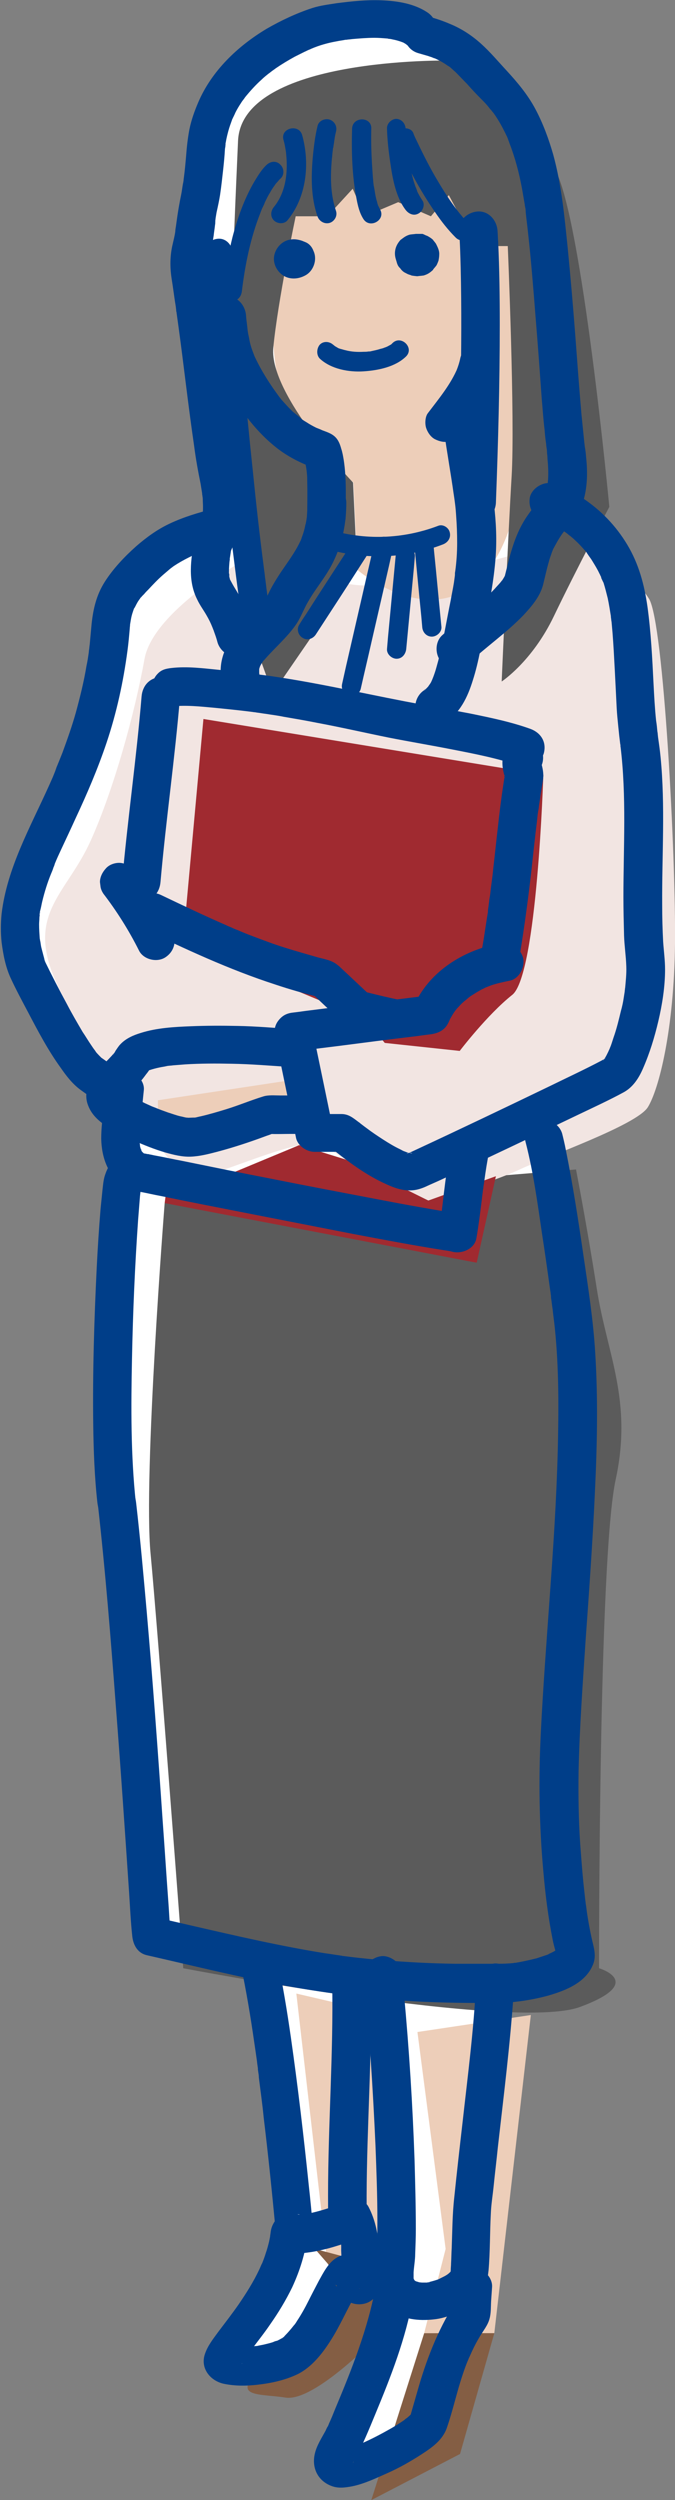 <svg version="1.1" id="_レイヤー_6" xmlns="http://www.w3.org/2000/svg" x="0" y="0" viewBox="0 0 210.7 780.3" xml:space="preserve"><rect x="0" y="0" width="210.7" height="780.3" fill="#808080" stroke="none"/><style>.st0{fill:#fff}.st7{fill:#003e89}</style><path class="st0" d="M192.6 176.7c-3.4-5.5-13-13.4-18.1-17.4 3.3-6.4 5.8-11.2 5.8-11.2s-8.5-89.9-16.9-105.2c-8.3-15.3-16.4-32.8-33.2-34 0 0-64.8-1.2-65.9 25.1-1.5 35-3.2 65.8-.1 88.6 1.6 11.6 2.6 28.1 3.1 41.4-9.7 5.7-30.1 19-32.3 31.7-3 16.8-9.6 40.7-16.8 56.7s-19.2 22.1-12 41.2c5.2 13.7 22.1 39.5 33.1 53.8 2.7 3.6 5.1 6.4 6.8 8.2l-3.3-.5-1.4 10.5S34.7 450.8 37 475c2.3 24.2 10.2 129.4 10.2 129.4s102.9 19.8 123.9 12.1c20.9-7.7 6-12.1 6-12.1s-.2-128 5.2-152.6c5.3-24.6-2.7-39-5.9-59.4s-6.5-37.3-6.5-37.3l-22 1.8c1.6-.6 3-1.2 4.2-1.8 8.9-4.2 36.6-13.9 40.2-19.5s8.2-24.3 8.5-51c.2-26.8-3.5-100.3-8.2-107.9zM92.4 348c1.2 1.2 3.2 2.5 5.6 4l-14.5-4.5c4.1-.9 7.4-1 8.9.5zM75.5 98.5c.1 2 .3 4 .6 5.8-.5-2-.8-4-.6-5.8zm32.6 73.8c-3.6.2-6.6.1-9.1-.3l2.7-4s2.5 2.1 6.4 4.3zm36.7-7.8c1.5-2.5 2.9-5.7 4.1-9.2-.1 2.7-.3 5.4-.4 8.2-1.2.3-2.4.6-3.7 1zM100.3 48.8zM83.5 347.4l-24.3 10.2-4.8-.7c7.5-2.2 20.2-7.7 29.1-9.5z"/><path class="st0" d="M129.1 692l-6.7 26.2-16.5 52.1 27.8-14.3 10.6-37.8 11.4-99.2-35.4 5.2zm-20.2 26.2l3.4-19.8-11.2-3-4.9-1.3 12.6-7.8 1.2-67.6-27.5-6.4 9.3 80.6-3.5-.9 3.9 4.6s7.9 10.7-13.2 26.6c-21.1 15.9-9.4 13.8 0 15.2s29.9-20.2 29.9-20.2z"/><path d="M51.4 375.5s-6.7 85.2-4.4 109.4c2.3 24.2 10.2 129.4 10.2 129.4S160.1 634 181 626.4c20.9-7.7 6-12.1 6-12.1s-.2-128 5.2-152.6c5.3-24.6-2.7-39-5.9-59.4s-6.5-37.3-6.5-37.3L51.4 375.5z" fill="#5b5b5b"/><path d="M82.5 171.2S48.1 189 45.1 205.7c-3 16.8-9.6 40.7-16.8 56.7-7.2 16-19.2 22.1-12 41.2 7.2 19.1 37.3 61.9 42.3 64 5 2 37.9-15.3 43.8-9.6 5.9 5.8 31.3 16.7 31.3 16.7s19.4-5.4 28.3-9.6c8.9-4.2 36.6-13.9 40.2-19.5 3.5-5.6 8.2-24.3 8.5-51 .3-26.7-3.5-100.2-8.1-107.7S181.3 167 181.3 167s-27.4 8.8-55.4 14.5-30.4-10-30.4-10l-13-.3z" fill="#f2e5e2"/><path d="M63.5 224.4l-6.4 70 57 23.8 6 7.3 23.4 2.5s8.6-11.3 16.4-17.5c7.8-6.2 9.7-68.7 9.7-68.7L63.5 224.4zm44.4 137.5l-14.5-4.5-24.3 10.1-16.3-2.5-1.4 10.5 97.4 18.6 6-27-21.1 7.6z" fill="#a02a30"/><path d="M144.7 52.9L91.1 62s-11.6 42.7-2.1 62.3 21.3 26.2 21.3 26.2l1.3 27.4s26.9 23 43.1-3.5C171 148.1 169.6 62 169.6 62l-24.9-9.1zM97.6 336.1l3.5 14.5s-24.2 4.6-32 6.8-19.8 0-19.8 0v-14l48.3-7.3zm-5.1 286.1l9.7 84.3 16.6-10.3 1.2-67.6zm37.8 12l8.8 67.7-6.7 26.3h21.9l11.4-99.3z" fill="#edceb9"/><path d="M98.3 701.9l12.8 3.4 11.2 3-3.4 19.8s-20.5 21.7-29.8 20.2c-9.4-1.5-21.1.7 0-15.2 21.1-15.9 13.2-26.6 13.2-26.6m30.1 21.7l-16.5 52.1 27.7-14.4 10.7-37.7z" fill="#845e44"/><path d="M140.2 18.9S75.4 17.7 74.3 44c-1.5 35-3.2 65.8-.1 88.6s3.8 64 3.8 64l7.1 19.8 26.4-38.4-1.3-27.4s-26.2-27.4-24.9-42c1.4-14.6 7-41.1 7-41.1h9.9l7.9-8.6 3.8 8.6 10.4-4.4 10.2 4.4 5.6-6.6 8.5 15.9h9.9s2.3 53.9 1.2 72-3.1 63.9-3.1 63.9 9.5-6.2 16.3-20.4c6.8-14.2 17.3-34.1 17.3-34.1S181.7 68.3 173.3 53c-8.2-15.4-16.2-32.9-33.1-34.1z" fill="#595959"/><path class="st7" d="M64.8 98.5c.3 4.1.7 8.4 1.9 12.4 1 3.5 2.5 6.9 4.3 10 4.1 7.3 9.1 14.1 15.9 19.3 3.6 2.7 7.7 4.7 11.9 6.1l-4.2-4.2c.5 1.5.9 3.1 1.1 4.7.2 1.3-.1-1.5 0-.1 0 .4.1.7.1 1.1.1.8.1 1.6.1 2.5.1 3.6 0 7.3 0 10.9 0 3.1 2.8 6.1 6 6s6-2.6 6-6c0-5.9.3-11.7-.6-17.6-.2-1.2-.4-2.4-.8-3.6-.3-1.1-.7-2.2-1.4-3.1-1.1-1.4-2.6-1.9-4.2-2.5-.4-.1-2.3-1.1-.6-.2-.5-.3-1.1-.5-1.6-.7-1-.5-2.1-1.1-3-1.7-.5-.3-1-.6-1.4-.9-.4-.3-1.8-1.6-.4-.3-.8-.8-1.8-1.5-2.6-2.2-.8-.8-1.6-1.6-2.3-2.4-.4-.4-.7-.8-1.1-1.2-.2-.3-.5-.6-.7-.9-.7-.9.8 1 0 0-2.9-3.9-5.6-8.1-7.7-12.6l-.3-.6c-.5-1 .6 1.4.1.1-.2-.5-.4-1.1-.6-1.6-.4-1.1-.7-2.2-.9-3.4-.1-.7-.3-1.3-.4-2 0-.2-.1-.5-.1-.7 0-.2-.1-.5-.1-.7l.1.9c-.1-1.6-.4-3.2-.5-4.8-.2-3.1-2.6-6.1-6-6-3.1.2-6.3 2.7-6 6zm78.9 13.2c-.3 1.5-.8 3-1.4 4.4l.6-1.4c-2.2 5.3-5.9 9.7-9.3 14.2-.9 1.1-1 3.3-.6 4.6s1.4 2.9 2.8 3.6c1.4.7 3.1 1.1 4.6.6s2.6-1.4 3.6-2.8c4.7-6.2 9.6-12.3 11.3-20.1.7-3.1-.9-6.6-4.2-7.4-3-.6-6.6 1-7.4 4.3z"/><path class="st7" d="M130.6 16.6c1 .3 2.1.6 3.1.9.5.2 1 .3 1.4.5.2.1.4.2.6.2.9.4-1.1-.5-.4-.2 1.5.7 2.9 1.4 4.3 2.4l.9.6c.8.6-1.1-.8-.5-.4.1.1.3.2.4.3.6.5 1.2 1.1 1.8 1.6 1.2 1.2 2.4 2.5 3.6 3.7 1.4 1.6 2.9 3.2 4.4 4.7.8.8 1.6 1.6 2.3 2.5.3.4.6.8 1 1.2-.1-.1-.8-1.1-.2-.3.2.3.4.6.7.9 1.3 1.8 2.4 3.7 3.4 5.7.3.5.5 1.1.8 1.6.1.2.2.5.3.7.1.2.4 1 .1.2-.4-.9.1.3.1.4.1.2.2.5.3.8.2.6.5 1.3.7 1.9 1.6 4.5 2.7 9.1 3.5 13.8.2 1.2.4 2.4.6 3.5 0 .3.1.6.1.8.2 1.1 0-.2 0-.3.1.6.2 1.2.2 1.9.2 2.1.5 4.2.7 6.2 1 8.9 1.7 17.9 2.4 26.8.7 8.4 1.3 16.8 1.9 25.2.3 3.3.5 6.6.9 9.8.1 1.3.2 2.5.4 3.8.1.6.1 1.1.2 1.7s.2 1.2.2 1.8c0-.1-.2-1.7-.1-.5.1.7.2 1.5.2 2.2.2 2 .3 4.1.2 6.1 0 .4-.1.9-.1 1.3 0 .2 0 .4-.1.5-.1.7.2-1.5.1-.8s-.2 1.4-.4 2c-.1.5-.3 1.1-.5 1.6-.2.6.8-1.6.3-.6-.1.2-.2.5-.4.7-.2.3-.4.7-.6 1 1-1.6.8-.9.2-.3-1.1 1.2-2.2 2.2-3.1 3.6-1 1.5-2.2 3-3.1 4.6-1.6 2.7-2.8 5.8-3.7 8.8-.7 2.2-1.2 4.5-1.8 6.8l-.3 1.2-.1.4c-.1 0 .8-1.5.4-.9s-.6 1.2-1.1 1.8c-.1.1-.2.3-.3.4-.5.7.5-.6.5-.6-.1.3-.6.7-.8 1-.6.7-1.2 1.3-1.8 2-1.3 1.4-2.7 2.7-4.2 4-2.9 2.6-5.9 5-8.8 7.5-1.1 1-2.3 2-3.4 3-2.3 2.1-2.3 6.3 0 8.5 2.5 2.3 6 2.3 8.5 0 5.5-5.1 11.7-9.4 16.9-14.8 2.5-2.7 5.1-5.7 6.1-9.4.6-2.4 1.1-4.8 1.8-7.2.2-.8.5-1.7.8-2.5.1-.4.3-.8.4-1.1.2-.6.9-1.8-.1.1 1-1.9 1.9-3.6 3.1-5.3.6-.8 1.2-1.5 1.6-2.4.3-.6-1.1 1.3-.7.9.1-.1.1-.2.2-.2.2-.2.4-.4.6-.5 4.2-4 5.7-9.2 6-14.9.1-2.1 0-4.3-.2-6.4-.1-.7-.1-1.3-.2-2-.1-.8-.2-1.5-.3-2.3 0-.2.2 1.9.1 1.1-.1-.6-.1-1.1-.2-1.7-.3-3-.6-5.9-.9-8.9-.7-8.1-1.3-16.2-1.9-24.3-.7-9.2-1.5-18.5-2.4-27.7-1-9.7-1.9-19.5-4.5-29-1.4-4.9-3.2-9.8-5.6-14.3s-5.6-8.3-9-12c-2.6-2.8-5.1-5.8-8-8.4s-6.1-4.7-9.8-6.2c-2.1-.9-4.2-1.6-6.4-2.2-3-.8-6.6 1-7.4 4.2s.9 6.3 4.1 7.2z"/><path class="st7" d="M133.3 3.8C129.2 1.1 124 .3 119.2.1s-9.4.3-14.1.9c-2.5.4-5.1.7-7.6 1.5-4.9 1.6-9.8 3.9-14.3 6.5-9 5.4-17.1 13.1-21.3 22.9-1.2 2.8-2.2 5.6-2.8 8.6-.5 2.7-.8 5.4-1 8.1-.2 2.3-.4 4.6-.7 6.8-.1.6-.1 1.1-.2 1.7-.2 1.2.2-1.5 0-.3 0 .2-.1.4-.1.6-.2 1.1-.3 2.1-.5 3.1-.6 2.9-1.1 5.8-1.5 8.8-.1.7-.2 1.5-.3 2.2.2-2-.1.5-.1.9-.2 1.3-.5 2.5-.8 3.8-2 8.3.6 16.4 3.7 24.1.6 1.5 1.3 2.7 2.8 3.6 1.3.8 3.2 1.1 4.6.6 2.8-.9 5.4-4.2 4.2-7.4s-2.4-6-3.2-9.1c-.2-.7-.4-1.5-.5-2.2-.1-.4-.1-.8-.2-1.1-.2-.9.1 1.5 0 0 0-.8-.1-1.5-.1-2.3v-1.1c0-.2 0-.4.1-.7.1-.7.1-.6 0 .2.2 0 .7-3.1.8-3.5.2-1.3.4-2.5.6-3.8.1-1 .3-2.1.4-3.1 0-.2.1-.5.1-.8 0-.2.2-1.4 0-.3s0-.1 0-.3c0-.3.1-.6.1-.9l.3-1.8c.4-1.8.8-3.6 1.1-5.5.4-2.7.7-5.5 1-8.2.2-1.9.4-3.9.5-5.8 0-.6.3-1.4.2-1.9 0 .1-.2 1.5-.1.5.1-.4.1-.7.2-1.1.2-1.2.5-2.4.8-3.5s.7-2.2 1.1-3.3c.1-.4.7-1.4-.1.1l.3-.6c.3-.6.6-1.2.9-1.9.5-1 1.1-2 1.7-2.9.3-.5.6-.9 1-1.4.2-.3.4-.6.6-.8.6-.9-.9 1.1-.1.1 1.5-1.8 3.1-3.6 4.9-5.2.8-.8 1.7-1.5 2.6-2.2.3-.2.9-.6-.4.3.3-.2.5-.4.8-.6.5-.4 1-.7 1.5-1.1C88 20 90 18.8 92 17.7l3-1.5c.5-.2 1-.5 1.5-.7.4-.2 1.5-.6-.2.1.3-.1.6-.2.9-.4 2.6-1.1 5.1-1.8 7.9-2.3.9-.2 1.9-.3 2.8-.5.2 0 .6-.2.8-.1-.4-.1-1.6.2-.5.1.6-.1 1.1-.1 1.7-.2 2.3-.2 4.7-.4 7-.4 1.2 0 2.5.1 3.7.2.2 0 .4 0 .6.1.2 0 1.6.2.4 0s.6.1.9.2c1.1.2 2.1.5 3.2.9.2.1.3.1.5.2-1.9-.7-.8-.3-.3-.1.4.2.9.5 1.2.8 2.6 1.8 6.7.6 8.2-2.2 1.8-3 .8-6.3-2-8.1z"/><path class="st7" d="M53.7 87.7l.9 6.3c.1.6.2 1.2.3 1.9 0 .3.1.6.1 1 0 .2 0 .3.1.5.1 1.1-.2-1.6-.1-.6.2 1.4.4 2.9.6 4.3.9 6.5 1.7 13 2.5 19.4s1.6 12.5 2.5 18.7c.5 3.9 1.2 7.8 2 11.7.2 1.2.4 2.5.6 3.7 0-.1-.2-1.5-.1-.5 0 .3.1.6.1.8.1.5.1.9.1 1.4.1 1.6.1 3.3-.1 4.9-.1.7.2-1.6.1-.9 0 .2-.1.4-.1.6-.1.4-.1.7-.2 1.1-.2.6-.3 1.3-.5 1.9s-.4 1.3-.7 1.9c-.1.1-.1.3-.2.4-.4.9.7-1.5.2-.6-.2.4-.3.8-.5 1.1-.7 1.5-1.1 2.9-.6 4.6.4 1.4 1.4 2.9 2.8 3.6 2.6 1.4 6.8.9 8.2-2.1 1.2-2.8 2.5-5.5 3.1-8.5.7-3.5.7-6.9.3-10.4-.6-5.2-1.9-10.4-2.6-15.6-.2-1.1-.3-2.2-.5-3.3 0-.3-.1-.6-.1-.9-.1-.7.2 1.6.1.9 0-.2 0-.3-.1-.5l-.3-2.1-1.2-9.3c-.9-6.6-1.7-13.2-2.6-19.8-.8-6.2-1.6-12.5-2.6-18.8-.2-1.4-1.6-2.9-2.7-3.6-1.3-.8-3.2-1.1-4.6-.6-3.4 1.1-4.7 4-4.2 7.4zm116 74.9c.4.1.7.2 1.1.4l.4.1c.6.2.5.2-.4-.2.1.3 1.7.8 2 1 1.5.8 2.9 1.6 4.2 2.6l.3.2c.5.4.4.3-.3-.2 0 0 .8.7.9.7.6.5 1.2 1 1.7 1.5 1.2 1.1 2.3 2.3 3.4 3.6.1.1.6.9.7.9l-.5-.6c.1.2.3.4.4.6.4.6.9 1.2 1.3 1.9.8 1.3 1.6 2.6 2.2 3.9.2.3.3.7.5 1 .2.5.2 1.3 0-.1.1.7.5 1.4.8 2 .5 1.6.9 3.2 1.3 4.8.4 1.9.7 3.8 1 5.7.2 1.6-.1-1.3 0 .3.1.5.1 1 .2 1.4.1 1.1.2 2.2.3 3.4.3 3.8.5 7.7.7 11.5s.4 8 .6 12c.1 1.9.3 3.8.5 5.8.1 1 .2 1.9.3 2.9.1.9.2 1.7.3 2.5.1.3.1.6.1 1-.1-.8-.1-.9 0-.2 1.9 15.6.9 31.3.9 47 0 4 .1 8 .2 12 .1 3.2.6 6.4.7 9.6.1 2.4-.2 4.8-.4 7.2-.1 1.2.2-1.5 0-.3 0 .3-.1.6-.1 1-.1.6-.2 1.3-.3 1.9-.2 1.4-.5 2.8-.9 4.2-.6 2.5-1.2 5-2 7.4-.4 1.1-.7 2.2-1.1 3.3l-.6 1.5c-.4 1 .6-1.4.2-.5-.1.3-.3.6-.4.9-.4.8-.7 1.5-1.2 2.2l-.6.9c1-1.8.9-1.1.6-.7-.1.1-.3.2-.4.4-.2.3 1.5-1 .7-.6-.1 0-.2.1-.3.1-.3.2-.6.3-.9.5-5.3 2.8-10.7 5.3-16 7.9-14.1 6.8-28.1 13.5-42.3 20.1-.8.4-1.6.7-2.4 1.1-.2.1-.5.2-.7.3 2.2-1 1.5-.6 1-.5-.7.2-.5-.2 1-.1h-1.1c1.6-.1 1.6.3.9.1-.2 0-.4-.1-.6-.1-.4-.1-.8-.2-1.2-.4-.4-.1-.8-.3-1.2-.5 2.2.8.2.1-.3-.2-1.9-.9-3.7-2-5.4-3.1s-3.5-2.3-5.2-3.6c-.7-.5-1.3-1-2-1.5-.1-.1-.3-.2-.4-.3l.7.5c-.2-.2-.5-.4-.8-.6-1.6-1.2-3-2.4-5.2-2.4h-8.5l5.8 4.4c-1.9-9.2-3.8-18.4-5.7-27.5-.3-1.3-.5-2.6-.8-4l-5.8 7.6c4.8-.6 9.7-1.2 14.5-1.8 7.7-1 15.4-2 23-2.9 1.8-.2 3.6-.5 5.4-.7 2.8-.4 4.8-1.6 5.8-4.4.2-.5.6-1.2-.4 1 .1-.3.3-.6.4-1 .6-1.1 1.2-2.2 2-3.2 0 0 .4-.4.3-.5 0 .1-1.1 1.4-.4.6.3-.4.6-.7.9-1 .7-.8 1.4-1.5 2.2-2.1.4-.3.8-.7 1.2-1 .3-.2-1.2.9-.4.3.3-.2.5-.4.8-.6 1.1-.7 2.2-1.4 3.3-2 .3-.2.7-.3 1-.5.1-.1.3-.1.4-.2.7-.4-.3.1-.5.2.8-.3 1.5-.6 2.3-.9 1.8-.6 3.7-1 5.6-1.4 3.1-.5 5.1-4.5 4.2-7.4-1.1-3.3-4.1-4.8-7.4-4.2-10.4 1.9-20.5 7.9-25.6 17.4-.5 1-1 2.1-1.4 3.1l5.8-4.4c-4.8.6-9.7 1.2-14.5 1.8l-23 2.9c-1.8.2-3.6.5-5.4.7-2 .2-3.4.8-4.7 2.4s-1.5 3.3-1.1 5.2c1.9 9.2 3.8 18.4 5.7 27.5.3 1.3.5 2.6.8 4 .5 2.5 3.3 4.4 5.8 4.4h8.6l-4.2-1.8c5.2 4.2 10.8 8.5 16.9 11.4 1.9.9 3.9 1.8 6 2.2 2.7.5 4.8.2 7.3-.9 1.7-.8 3.4-1.5 5.1-2.3 14.2-6.6 28.4-13.4 42.6-20.2 4.8-2.3 9.6-4.5 14.2-7 2.9-1.6 4.7-4.4 6-7.4 2.1-4.8 3.6-9.7 4.8-14.8s2.1-10.7 2.1-16.1c0-2.9-.4-5.8-.6-8.7-.2-3.8-.3-7.6-.3-11.5-.1-15.4 1-30.8-.5-46.1-.2-2.1-.5-4.2-.8-6.3 0-.3-.3-1.9 0-.3-.1-.5-.1-1-.2-1.4-.1-1.1-.2-2.2-.4-3.4-.4-3.8-.6-7.7-.8-11.5-.4-8.1-.8-16.1-1.9-24.1-1-6.9-2.7-13.3-6.3-19.3s-8.3-10.8-14-14.6c-2.8-1.9-5.9-3.3-9-4.4-2.9-1-6.7 1.2-7.4 4.2-.6 3.4 1.2 6.3 4.3 7.4z"/><path class="st7" d="M164.1 356.6c2.4 9.3 3.7 19 5.1 28.5.9 5.8 1.7 11.5 2.5 17.3.1.6.2 1.3.3 1.9.1.4-.2-1.6-.1-.4.1.4.1.8.1 1.1.2 1.2.3 2.4.5 3.6.2 2 .5 4 .7 6 1.3 12.7 1.2 25.6.9 38.3-.4 15.2-1.4 30.3-2.5 45.4-1 14.2-2.1 28.5-2.8 42.8-.7 14.3-.5 28.6.8 42.9.6 7.1 1.5 14.3 2.9 21.3.2 1.1.5 2.2.8 3.3.1.5.2.9.4 1.4.1.3.2 1.2.1-.1s0-.4-.1-.1c-.1.8.3-1.8.1-.9-.2.8.5-1 .4-.8-.1 0-.3.5-.3.5-.1 0 1.3-1.4.4-.6l-.5.5c-.8.8.5-.5.6-.4 0 0-1.2.8-1.4.9-.5.3-1 .5-1.4.7-.2.1-1.2.5-.1.1s-.1 0-.4.2l-3.6 1.2c-2.4.6-4.7 1.1-7.1 1.5-1.2.2 1.4-.2.5-.1-.2 0-.4 0-.7.1-.5 0-.9.1-1.4.1-1.4.1-2.8.1-4.1.1H142c-7.5-.1-14.9-.5-22.4-1.1-3.3-.3-6.6-.6-9.9-1l-2.4-.3c-.2 0-.4 0-.5-.1-.8-.1 1.3.2.5.1-.4-.1-.8-.1-1.2-.2-1.6-.2-3.2-.5-4.8-.7-13.7-2.2-27.1-5.3-40.6-8.4L49 598.5l4.4 5.8c-.5-3.8-.6-7.6-.9-11.4-.6-8.1-1.1-16.2-1.7-24.3-1.5-21.9-3.1-43.8-5-65.6-1-11.3-2-22.6-3.3-33.9-.2-1.6-.5-3-1.8-4.2-1-1-2.7-1.8-4.2-1.8-2.9.1-6.4 2.7-6 6 2.4 21.2 4.1 42.6 5.7 63.9 1.5 19.2 2.8 38.5 4.1 57.7.3 4.5.5 9.2 1 13.7.3 2.6 1.6 5.1 4.4 5.8 14.5 3.3 29 6.9 43.6 9.6 13.7 2.5 27.6 4.2 41.5 4.9 8.3.4 16.6.5 25 .4 5.1-.1 10.2-.9 15.1-2.2 5.6-1.6 12.1-4.1 14.3-10 1-2.7.1-5.2-.5-7.9s-1.1-5.5-1.5-8.2c-.1-.8-.2-1.6-.3-2.3-.2-1.1.2 1.2 0 .1-.1-.5-.1-1-.2-1.5-.2-1.8-.4-3.7-.6-5.5-.4-4.1-.7-8.2-1-12.2-.5-7.5-.6-15-.5-22.5.3-13.7 1.3-27.4 2.2-41 1.1-15.4 2.2-30.8 2.9-46.2.7-14.5 1-29 .1-43.4-.6-10.2-2.2-20.4-3.7-30.6-1.6-11-3.3-22-5.5-32.9-.3-1.6-.7-3.3-1.1-4.9-.8-3-4.3-5.2-7.4-4.2s-4.9 3.7-4 6.9z"/><path class="st7" d="M148.6 619c-.7 14.5-2.6 28.9-4.2 43.3-.9 7.8-1.8 15.7-2.6 23.5-.6 5.3-.6 10.5-.8 15.8-.1 1.6-.1 3.2-.2 4.8 0 .7-.1 1.4-.1 2.1s-.5 2.9 0 .3c-.1.4-.2.7-.2 1.1-.1.9.6-1.3.4-1 0 .1-.1.2-.1.2-.4.6 1.1-1.3.5-.7-.5.4-.9.9-1.4 1.3-.9.8 1.3-.9 0 0-.4.3-.9.6-1.3.8l-1.2.6-.6.3c-1.1.6 1.1-.4.3-.1-1.1.4-2.2.7-3.4 1-.9.2.3-.2.4 0l-.8.1h-1.6c-.2 0-1.9-.2-.5 0s-.1 0-.4-.1c-.3-.1-.6-.2-1-.3-1.2-.3 1.1.6.4.2-.3-.2-.6-.3-.9-.5-.2-.1-.7-.5.1.1.9.7.2.1 0-.1l-.3-.3c-.5-.5.9 1.4.4.5-.1-.3-.3-.6-.5-.9.9 1.5.3.8.1.1-.1-.2-.1-.5-.1-.7-.2-.7.1 1.5.1.5v-1.6c0-.5.3-2.7 0-.4.1-.9.2-1.7.3-2.6.1-.9.2-1.9.2-2.8.1-2.6.2-5.2.2-7.8 0-7.2-.2-14.4-.4-21.6-.6-17.3-1.7-34.6-3.3-51.8-.2-2-.4-3.9-.6-5.8-.2-1.6-.6-3-1.8-4.2-1-1-2.7-1.8-4.2-1.8-3 .1-6.3 2.7-6 6 1.8 17.6 2.9 35.3 3.7 53 .3 7.8.6 15.7.6 23.5 0 2.9 0 5.8-.1 8.7 0 1.1-.1 2.2-.2 3.2 0 .4-.1.9-.1 1.3 0 .2-.1.4-.1.6-.1.5-.2 1.2.2-1.2l-.3 2.1c-.6 5.4 1.1 10.6 5.6 13.8 3.8 2.7 8.9 2.9 13.4 2.3 4.7-.7 9.4-3.2 12.8-6.4 2.6-2.5 3.1-5.3 3.5-8.8.5-5.8.4-11.7.7-17.5.1-3 .6-5.9.9-8.9.4-4 .9-8 1.3-12 1.8-15.9 3.8-31.7 4.9-47.7.1-1.2.2-2.4.2-3.7.1-3.1-2.9-6.1-6-6-3.3.3-5.8 2.8-5.9 6.2z"/><path class="st7" d="M117.3 713.4c-2.4 13.3-7.5 26.1-12.7 38.5-.6 1.5-1.2 3-1.9 4.5-.1.3-.3.7-.4 1l-.1.2c-.3.7-.2.5.2-.4-.3.3-.6 1.1-.8 1.5-1.2 2.2-2.7 4.5-3.3 7-1.1 4.5.9 8.6 5.2 10.2 2.1.8 4.2.5 6.4.1 3.9-.8 7.6-2.6 11.2-4.2s7.1-3.6 10.5-5.8 6.6-4.5 7.9-8.3c1.9-5.5 3.1-11.2 5-16.8.5-1.5 1-2.9 1.6-4.3.1-.2.2-.4.3-.7-.7 1.8-.1.1.1-.2.3-.7.6-1.3.9-2 .7-1.5 1.5-3 2.4-4.5 1-1.7 2.5-3.5 3-5.5.5-1.7.4-3.8.5-5.5l.3-4.4c.2-3.1-2.9-6.1-6-6-3.4.2-5.7 2.6-6 6-.2 2.8-.4 5.5-.6 8.3l.8-3c-5.3 8.5-8.8 17.6-11.5 27.2-.7 2.4-1.4 4.9-2.1 7.3-.1.2-.3.7-.3.9 0 .5.9-1.7.5-1.1-.1.1-.2.2-.2.4-.2.5 1.3-1.5.4-.6l-.5.5c-.4.4-.8.7-1.2 1.1-.7.6 1.2-.9.6-.5-.1.1-.3.2-.4.3-.3.2-.6.4-.9.7-1.3.9-2.7 1.8-4.1 2.6-3 1.7-6 3.3-9.2 4.7l-.6.3c-.7.3 1.5-.6.6-.2-.4.1-.7.3-1.1.4-.7.3-1.4.5-2.1.8-1.2.4-2.3.6-3.5.9 2.1-.5 1.4-.1.8-.1h-.6c-.4.1 1.2.2 1.3.2-.1-.1-.4-.1-.5-.1h-.1c.7.2 1.3.5 1.8 1.1l-.1-.1c.6.6.9 1.2 1.2 2-.2-.8.1 1.8.1.6-.1 2-.1.9.1.2.1-.4.5-.9-.3.7.1-.2.2-.3.2-.5.2-.5.5-1 .8-1.5 2.4-4.4 4.3-9.1 6.2-13.7 4.9-11.8 9.6-23.8 11.8-36.4.6-3.1-.8-6.6-4.2-7.4-2.9-1.2-6.8.3-7.4 3.6zm-42-99.5c1.6 7.7 2.9 15.4 4 23.1.3 2 .6 4.1.9 6.2.1 1.1.3 2.1.4 3.2 0-.1-.2-1.5-.1-.5 0 .2.1.5.1.7.1.6.2 1.2.2 1.8.5 4.1 1.1 8.2 1.5 12.4 1.4 11.6 2.6 23.2 3.7 34.9.2 2 .4 4 2 5.5 1.8 1.7 4.3 2.2 6.6 2 5.3-.5 10.5-2.1 15.5-3.9 2.5-.9 4.4-3 4.4-5.8-.4-21.9 1.3-43.7 1.3-65.6 0-3 0-6.1-.1-9.1s-2.7-6.1-6-6-6 2.6-6 6c.4 22.2-1.3 44.3-1.3 66.5 0 2.7 0 5.5.1 8.2l4.4-5.8c-4.2 1.5-8.5 2.9-12.9 3.6-.8.1 1.7-.2.7-.1h-1.2c-.7 0-1.1-.4.8.2-1-.3 1 .5.8.4 1.6 1 2.7 3.1 2.7 4.7v-.3c0-.3-.1-.6-.1-.9-.4-4.3-.8-8.7-1.3-13.1-1.6-15.5-3.4-30.9-5.6-46.3-1.2-8.4-2.6-16.9-4.4-25.2-.6-3.1-4.4-5.1-7.4-4.2-2.7 1-4.4 4.1-3.7 7.4z"/><path class="st7" d="M84.4 697.5c.3-2-.1.2-.1.6l-.3 1.5c-.3 1.2-.6 2.4-1 3.5-.3 1-.7 2.1-1.1 3.1-.1.2-.2.5-.3.7-.4 1.2.5-1 .1-.3-.3.6-.5 1.2-.8 1.8-1.8 3.8-4 7.3-6.4 10.8-2 2.9-4.2 5.7-6.3 8.5-1.6 2.2-3.3 4.3-4.2 6.9-1.6 4.5 1.6 8.5 5.9 9.4 3.4.7 6.9.7 10.4.3 4.4-.5 8.6-1.4 12.6-3.3 4.4-2.2 7.7-6.4 10.3-10.5 2.9-4.5 5-9.5 7.7-14.2.4-.6.8-1.2 1.1-1.8.2-.4.6-.6-.3.3.5-.5.3-.4-.6.2-.6.5-1.3.7-2 .6-1.2 0-2.6-.7-3.5-1.5-1.2-1.1-.8-1.2-.5-.7l-.1-.2c.5 1.5 1.1 2.8 2.2 4 1.9 1.8 4.5 2.4 6.9 1.7s4.4-3.1 4.4-5.8c-.1-8.3.5-16.6-3.4-24.2-1.4-2.8-5.6-3.8-8.2-2.2-2.8 1.8-3.7 5.2-2.1 8.2.1.3.6.8.6 1.1-.3-.8-.4-.9-.1-.3l.1.4c.3.8.5 1.6.7 2.4.1.4.2.8.2 1.2.1.3.1.5.1.8l-.1-.8c.3.5.2 2.1.2 2.7.2 3.5 0 7 .1 10.5l4.4-5.8-.2.1c1.2-.3 2.2-.3 3.2.2.8.3 1.4.8 1.9 1.5.7.9.4.4.2.2 0-.1.6 1.6.4.9-.3-1-.7-2-1.2-2.9-2.1-3.6-6.8-4.6-10.3-2.4-2.6 1.6-4.1 4.7-5.5 7.2-1.1 2.1-2.2 4.2-3.2 6.2s-2.2 4.2-3.6 6.3c-.3.5-.6 1-1 1.4-.3.4-1.3 1.5-.2.3-.8.9-1.5 1.8-2.4 2.7-.2.2-.9 1-1.1 1-.1 0 1.4-1 .7-.5-.1.1-.3.2-.4.3-.7.4-1.4.8-2.1 1.1-.6.3 1.4-.5.7-.3-.2.1-.4.2-.6.2-.4.1-.7.2-1.1.4-.9.3-1.8.5-2.6.7-.8.2-1.6.3-2.4.5-1.5.2 1.3-.1 0 0-.5 0-.9.1-1.4.1-1.5.1-3.1.2-4.6.1-.3 0-.7 0-1-.1-1.2-.1 1.4.2.6.1-.5-.1-1-.2-1.5-.4-.2-.1 1.7.9.8.3.5.3 1.2 1 1.8 1.8.6.9.9 3 .5 4.1.1-.2.1-.3.1-.5.2-.8-.8 1.7-.4.8.1-.2.2-.3.2-.5.2-.5.5-.9.8-1.3.7-1.1 1.5-2.1 2.2-3.1 2-2.7 4.1-5.3 6-8.1 2.6-3.7 4.9-7.5 6.9-11.6 2.5-5.4 4.1-10.7 4.9-16.6.2-1.4-.8-3.3-1.8-4.2-1-1-2.7-1.8-4.2-1.8s-3.1.6-4.2 1.8c-1 1.4-1.4 2.7-1.5 4.4zm54.2-563c.9 6.6 2.1 13.1 3 19.6.1.4.3 2.6.1.6.1.7.2 1.4.3 2.2.2 1.4.3 2.8.4 4.3.2 2.7.3 5.5.3 8.2 0 3-.2 6-.6 8.9-.1.4-.1.8-.1 1.2-.2 1.5.2-1.4 0 .1-.1.7-.2 1.5-.3 2.2-.3 1.9-.7 3.7-1 5.5-1.3 6.3-2.3 12.6-3.9 18.9-.4 1.4-.7 2.7-1.2 4.1-.2.6-.4 1.1-.6 1.7.7-2 0 0-.3.6-.2.5-.5.9-.8 1.3-.1.2-.3.4-.4.6-.5.9 1.1-1.2.3-.4-.3.4-.7.7-1 1.1-.5.5-.9.3.5-.4-.2.1-.5.3-.7.5-2.7 1.6-3.9 5.4-2.1 8.2s5.3 3.9 8.2 2.1c4.9-2.9 7.3-8.1 8.9-13.3 1.9-5.9 2.8-12.1 4-18.1 1.4-7.2 2.8-14.4 3.2-21.8.3-5.8-.1-11.6-.9-17.3-1-7.9-2.5-15.8-3.6-23.8-.2-1.4-1.6-2.9-2.8-3.6-1.3-.8-3.2-1.1-4.6-.6s-2.8 1.4-3.6 2.7c-.9 1.6-.9 3-.7 4.7zM96 156.8c0 1.5-.1 2.9-.2 4.4 0 .3-.1.7-.1 1l.1-.9c0 .2-.1.5-.1.7-.1.6-.2 1.3-.4 1.9-.2 1.1-.5 2.2-.9 3.3-.2.5-.3.9-.5 1.4-.3.9.2-.6.3-.6-.2.3-.3.7-.5 1-1.6 3.4-3.8 6.3-5.9 9.4-1 1.5-2 3.1-2.9 4.7-1.1 2-1.9 4.1-3.2 6-.1.2-.3.3-.4.5.8-1.4.5-.6.1-.2s-.7.8-1 1.2c-.8.8-1.5 1.6-2.3 2.4-1.4 1.4-2.9 2.8-4.2 4.4-1.9 2.3-3.6 4.7-4.4 7.6-.9 3.1-.8 6.4.1 9.5s4.3 5.2 7.4 4.2 5-4.1 4.2-7.4c-.1-.5-.2-1.1-.4-1.6.5 1.6.1 1 .1.4v-1.4c0-1.1-.3 1.4-.1.6.1-.5.2-.9.4-1.4.5-1.4-.6 1.3 0 0 .2-.4.4-.8.7-1.2.1-.2 1.1-1.5.4-.6s.4-.4.6-.6c3.1-3.5 6.6-6.5 9.3-10.3 1.3-1.8 2.1-3.8 3.1-5.8.8-1.6 1.8-3.2 2.8-4.7 2.1-3.1 4.4-6.1 6-9.5 2.8-5.8 4-11.9 4-18.3 0-3.1-2.8-6.1-6-6s-6.1 2.5-6.1 5.9z"/><path class="st7" d="M60.7 168.1c-1.1 6.5-2.2 13 .9 19.1.8 1.7 2 3.3 2.9 4.9.7 1.2 1.3 2.4 1.8 3.7.2.6.2.4-.2-.5.1.2.2.5.3.7.1.4.3.7.4 1.1.4 1.1.8 2.2 1.1 3.4.9 3 4.2 5.2 7.4 4.2s5.2-4.2 4.2-7.4c-1.1-3.6-2.5-7.2-4.3-10.5-.9-1.7-2-3.3-2.9-5-.2-.4-.4-.7-.6-1.1-.4-.8.6 1.6.3.8-.1-.2-.1-.4-.2-.6l-.3-1.2c-.1-.7.1-1.4.1.6 0-.2 0-.5-.1-.7-.1-1.3 0-2.6.1-3.9 0-.3.1-.7.1-1 0-.2.1-.5.1-.7-.1 1-.1 1.1-.1.4.2-1 .3-2 .5-3.1.3-1.6.2-3.1-.6-4.6-.7-1.2-2.1-2.4-3.6-2.8-2.8-.6-6.7.9-7.3 4.2zm76.1-4c-11 4.2-23.1 4.6-34.4 1.1-3.7-1.1-5.3 4.6-1.6 5.8 12.2 3.8 25.6 3.5 37.5-1.1 1.5-.6 2.5-2 2.1-3.7-.3-1.5-2.1-2.7-3.6-2.1zM33 340.3c-.5 5-1.4 10.1-1.4 15.1.1 5.8 2.1 11.7 7.2 14.8 2 1.2 3.7 1.4 5.9 1.8-1.5-.3-2-.3-.8 0 2.1.4 4.2.9 6.4 1.3 8.7 1.8 17.4 3.5 26.1 5.2 11.2 2.2 22.5 4.4 33.7 6.6 9.5 1.8 19 3.6 28.5 5.1.9.1 1.7.3 2.6.4 1.6.2 3.1.3 4.6-.6 1.2-.7 2.4-2.1 2.8-3.6.6-2.9-.9-6.9-4.2-7.4-8.9-1.4-17.8-3-26.6-4.7-11-2.1-22.1-4.2-33.1-6.4-9.3-1.8-18.6-3.7-27.9-5.6-2.7-.5-5.4-1.1-8.1-1.6-.7-.1-1.3-.3-2-.4-.1 0-.3-.1-.4-.1-.3 0-.3 0-.8-.1-2-.3.1-.1.5.1-.2-.1-.5-.1-.7-.1-.9-.2-1-.5.3.2-.3-.2-.7-.4-1-.5-.9-.5.6.5.5.4l-.6-.6c-.8-.8.8 1.1.2.4-.2-.3-.3-.5-.5-.8-.1-.1-.1-.2-.2-.4-.3-.5.1-.5.2.6-.1-.4-.3-.9-.4-1.3-.1-.4-.2-.7-.2-1.1-.3-1.4.1 1.3.1.5 0-.3-.1-.5-.1-.8-.3-3.5.3-7.1.7-10.6.2-2 .4-3.9.6-5.9.3-3.1-3-6.1-6-6-3.5.3-5.5 2.7-5.9 6.1zm11.2-123c-1.6 19.4-4.4 38.6-6.1 58-.3 3.1 2.9 6.1 6 6 3.5-.2 5.7-2.6 6-6 1.7-19.4 4.5-38.6 6.1-58 .2-3.1-2.9-6.1-6-6-3.5.2-5.7 2.7-6 6z"/><path class="st7" d="M53.5 220.5c4.5-.5 9 0 13.4.4 4 .4 8 .8 11.9 1.3.5.1 1 .1 1.4.2 0 0-1.3-.2-.6-.1.2 0 .4.1.6.1.9.1 1.9.3 2.8.4 1.8.3 3.6.5 5.5.9 3.5.6 7 1.2 10.5 1.9 7.5 1.4 14.9 3.1 22.3 4.6 6.6 1.3 13.2 2.4 19.8 3.7 7.2 1.4 14.4 2.8 21.3 5.2 2.9 1 6.7-1.2 7.4-4.2.8-3.4-1-6.2-4.2-7.4-6.1-2.2-12.5-3.5-18.8-4.8-6.8-1.3-13.6-2.5-20.4-3.8-14.5-2.8-28.8-6.1-43.4-8.1-4.8-.6-9.5-1.2-14.3-1.7-5.1-.5-10.2-1.2-15.3-.6-1.6.2-3 .5-4.2 1.8-1 1-1.8 2.7-1.8 4.2.3 2.9 2.8 6.3 6.1 6zM141 356c-1.1 5.9-1.9 11.8-2.6 17.7-.2 2-.5 4-.7 6 0 .2-.1.5-.1.7 0-.1.2-1.7.1-.7-.1.4-.1.8-.2 1.2-.1.8-.2 1.6-.4 2.4-.6 3.1.8 6.6 4.2 7.4 2.9.7 6.8-.9 7.4-4.2.7-4 1.2-8.1 1.7-12.1.1-1.1.3-2.3.4-3.4.1-.4.2-1.4 0 .3.1-.3.1-.6.1-.9.1-.6.2-1.3.3-2 .4-3 .9-6.1 1.5-9.1s-.8-6.6-4.2-7.4c-3.1-.8-6.9.8-7.5 4.1z"/><path class="st7" d="M159.2 232.4c-2.6 2.1-2.7 5.7-2 8.7.1.4.2.9.3 1.3.2.6-.3.4 0-.6v.5c-.1.7.2-1.4.1-.5 0 .2-.1.4-.1.6-.1.6-.2 1.3-.3 1.9-.7 4.6-1.3 9.3-1.8 14-.5 4.2-.9 8.3-1.4 12.5-.2 2.2-.5 4.4-.8 6.6-.1 1-.2 2-.4 3-.1.5-.1 1-.2 1.5 0 .3-.1.6-.1.9 0 .2-.2 1.5-.1.5.1-.9 0 .1 0 .3-.1.4-.1.8-.1 1.1l-.3 1.8-.6 3.9c-.4 2.8-.9 5.6-1.4 8.3-.6 3.1.8 6.6 4.2 7.4 2.9.7 6.8-.9 7.4-4.2 1.6-9.2 2.9-18.5 4-27.8.5-4.2.9-8.4 1.4-12.6.2-2 .5-4 .7-6 .1-1 .2-2 .4-2.9.1-.5.1-1 .2-1.5 0-.3.1-.6.1-.8-.1.7-.1 1 0 .1.2-1.1.3-2.3.5-3.4.2-1.5.6-3.2.7-4.7 0-1.3-.2-2.6-.6-3.9-.1-.3-.4-2-.2-.8.1 1 .1.5.1.2 0 .8-.2 1.5-.7 2-.7 1-.8 1.2-.4.8 2.4-2 2.2-6.4 0-8.5-2.7-2-6-1.8-8.6.3zM32.8 279.6l.2.3-.9-1.2c4.3 5.6 8.1 11.6 11.3 18 1.4 2.8 5.6 3.8 8.2 2.1 2.9-1.9 3.6-5.2 2.2-8.2-3.4-6.9-7.7-13.4-12.4-19.5-.9-1.1-2.9-1.8-4.2-1.8-1.5 0-3.2.6-4.2 1.8-1 1.1-1.8 2.6-1.8 4.2l.2 1.6c.2 1 .7 1.9 1.4 2.7zm78.5 41.7c3.6.9 7.2 1.7 10.9 2.5 1.6.3 3.2.2 4.6-.6 1.2-.7 2.4-2.1 2.8-3.6.4-1.5.3-3.2-.6-4.6-.8-1.3-2.1-2.5-3.6-2.8-3.6-.7-7.3-1.6-10.9-2.5-1.5-.4-3.2-.2-4.6.6-1.2.7-2.4 2.1-2.8 3.6-.4 1.5-.3 3.2.6 4.6s2.1 2.5 3.6 2.8z"/><path class="st7" d="M66.6 158.8c-4.7 1.2-9.4 2.6-13.8 4.7-3.8 1.8-7.2 4.3-10.3 7-3.6 3.2-7.2 7-9.8 11.1s-3.6 8.4-4.1 13.1c-.2 2.2-.4 4.3-.6 6.5-.1.5-.1 1.1-.2 1.6-.1.4-.1 1.8 0 .1 0 .3-.1.6-.1.8-.2 1.4-.4 2.8-.7 4.1-.8 4.9-2 9.7-3.3 14.5-1.2 4.3-2.7 8.5-4.2 12.6l-1.2 3c-.2.4-.3.8-.5 1.2-.1.2-.2.5-.3.8-.1.2-.6 1.3-.1.3s-.2.5-.3.8l-.6 1.5-1.2 2.7c-5.8 12.9-13.1 25.7-14.8 40-.3 3-.3 6 0 8.9.5 3.8 1.2 7.6 2.8 11.1 1.7 3.7 3.6 7.2 5.5 10.8 3.1 5.9 6.2 11.8 10.1 17.2 1.8 2.6 3.7 5.1 6.3 7 1.9 1.4 4 2.8 6.1 4 1.9 1.1 3.9 2 6.1 2.1 3.1.1 6.1-2.9 6-6-.2-3.4-2.6-5.8-6-6-.4 0 2 .4.7 0-.8-.2 1.6.8.5.2-.8-.4-1.5-.8-2.2-1.2-1.3-.8-2.6-1.6-3.8-2.5-.3-.2-.7-.5-1-.7-.9-.6 1.2 1.1.4.4-.8-.8-1.4-1.4-2.1-2.2-.8-.9.8 1.1.3.4l-.6-.9c-.4-.5-.8-1.1-1.2-1.7-.9-1.3-1.7-2.7-2.6-4-1.7-2.9-3.4-5.8-4.9-8.7-2.4-4.4-4.7-8.9-6.9-13.4-.1-.3-.3-.6-.4-.9 1.1 2.1.5 1 .3.4-.1-.4-.2-.7-.3-1.1-.2-.8-.4-1.5-.6-2.3-.2-.7-.3-1.5-.4-2.2-.1-.3-.1-.6-.2-1 .4 2.3.1.6 0 0-.1-1.5-.2-2.9-.2-4.4 0-.7.1-1.4.1-2.1 0-.3.1-.6.1-.9 0-.2 0-.3.1-.5.1-1.1-.2.5-.1.7-.2-.5.2-1.6.3-2.1.2-.8.3-1.5.5-2.3.7-2.9 1.6-5.8 2.7-8.5.3-.7.6-1.4.8-2.1.2-.4.3-.7.4-1.1.6-1.3-.6 1.3 0 0 .6-1.5 1.3-3 2-4.5 1.5-3.2 3-6.4 4.5-9.7 3.6-7.7 6.9-15.4 9.6-23.4 3.2-9.5 5.3-19.2 6.6-29 .3-2.2.5-4.5.7-6.8 0-.4.1-.8.1-1.3.1-.5.4-2.4 0-.2.2-.9.3-1.7.5-2.5s.5-1.6.8-2.5c.4-1-.6 1.2-.2.5.1-.2.2-.4.3-.5.3-.5.5-1 .8-1.5.2-.4.5-.8.7-1.1.2-.2.3-.5.5-.7l.1-.1c.2-.3.2-.3 0 0l-.2.3c.2-.2.3-.4.5-.6l.6-.6c.4-.5.9-1 1.3-1.4 1.4-1.5 2.9-3.1 4.5-4.5l2.1-1.8c1-.8-1.2.9.1-.1l1.2-.9c1.5-1 3.1-1.9 4.7-2.7.4-.2.8-.4 1.3-.6.4-.2 1-.3-.6.2.2-.1.4-.2.6-.2 1-.4 2.1-.8 3.2-1.1 2.2-.7 4.4-1.3 6.6-1.9 3-.8 5.1-4.3 4.2-7.4s-4.4-5-7.6-4.2z"/><path class="st7" d="M44.1 289.6c13.7 6.6 27.4 13 41.9 17.7 4.5 1.5 9 2.8 13.6 3.9l-2.6-1.5c4.4 4.2 8.9 8.4 13.4 12.6 2.3 2.1 6.2 2.4 8.5 0s2.4-6.2 0-8.5c-4.3-4-8.5-8-12.8-12-.2-.2-.4-.4-.6-.5-1.8-1.6-4.1-1.9-6.3-2.5-3.5-1-7-2-10.5-3.1s-6.6-2.3-9.8-3.5c-1.6-.6-3.1-1.2-4.7-1.9-.8-.3-1.6-.6-2.3-1 1.5.7.2.1-.1 0-.4-.2-.8-.3-1.1-.5-6.9-3-13.6-6.2-20.3-9.4-2.8-1.4-6.6-.9-8.2 2.1-1.6 2.6-1.1 6.7 1.9 8.1zm-2.7 70c-4.3-.1-7.2 3-8.5 6.8-.6 1.6-.7 3.2-.9 4.9-.2 2-.4 4-.6 5.9-.5 6.1-.9 12.2-1.2 18.3-.8 16.3-1.3 32.6-1.1 48.9.1 8.2.4 16.5 1.3 24.6.2 1.6.6 3 1.8 4.2 1 1 2.7 1.8 4.2 1.8 2.9-.1 6.3-2.7 6-6-1.6-14.9-1.5-30-1.2-44.9s.9-28.8 1.9-43.2c.2-2.5.4-5.1.6-7.6.1-.9.2-1.7.3-2.6 0-.2.1-.4.1-.5-.3 2.2-.1.7.1 0 .1-.2.2-.5.3-.8 0 .3-.6 1.3-.1.4l.1-.1c-.3.6-.8 1-1.3 1.3l-.9.4c-1.1.1-1.4.1-.7.1 3.1 0 6.1-2.8 6-6s-2.8-5.8-6.2-5.9zm54-284c-1.9-.8-3.4-1.2-5.4-.7-2.6.7-4.5 3.3-4.5 5.9s1.9 5.2 4.5 5.9c1.9.5 3.8.1 5.4-.8 2.7-1.5 3.9-5.5 2.1-8.2s-5.3-3.8-8.2-2.1l3.8-.4 2.6 1.5-.1-.1 1.5 2.6v-.1 3.2-.1l-1.5 2.6.1-.1-2.6 1.5-3.8-.5c1.5.7 2.9 1.1 4.6.6 1.4-.4 2.9-1.4 3.6-2.8 1.4-2.3.9-6.6-2.1-7.9zm39.8 3c-.1-.3-.2-.7-.3-1l-1.5 5.8-1.2.9c.1-.1.1-.1.2-.1l-1.4.6c.1 0 .2-.1.3-.1l-1.6.2h.3l-1.6-.2c.1 0 .2.1.3.1l-1.4-.6c.1 0 .2.1.3.2l-1.2-.9.2.2-.9-1.2c.1.1.1.1.1.2l-.6-1.4c-.1-.5-.1-1.1-.2-1.6v.1l.2-1.6v.1l.6-1.4-.1.1.9-1.2c0 .1-.1.1-.1.1l1.2-.9c-.1 0-.1.1-.2.1l1.4-.6c-.1 0-.1.1-.2.1l1.6-.2h-.2l1.6.2h-.1l1.4.6-.1-.1 1.1.9.9 7.2v-.1l-.9 1.2.1-.1-1.2.9c.1 0 .1-.1.2-.1l-1.4.6c.1 0 .1 0 .2-.1l-1.6.2h.2l-1.6-.2c.1 0 .1 0 .2.1l-1.4-.6h.1c.7.4 1.4.7 2.2.7.8.2 1.6.1 2.4-.1.8-.2 1.5-.5 2-1.1.6-.4 1.2-1 1.5-1.7l.6-1.4c.3-1.1.3-2.1 0-3.2l-.6-1.4c-.5-.9-1.2-1.6-2.1-2.1h-.1l-1.4-.6c-.5-.2-2.2-.3-1.7-.2h-.1c-.6 0-1.2.1-1.7.2-.6.2-1.1.4-1.6.6-.1 0-.1.1-.1.1-1.1.7-1.6 1.2-2.3 2.4l-.6 1.4c-.2.8-.3 1.6-.1 2.4 0 .5.1 1 .4 1.5.2.7.6 1.4 1.2 1.9.4.3.8.7 1.3 1h.1l.7.3c.2.1.5.2.7.3.5.1 2.4.3 1.7.2h.2c.6-.1 1.1-.1 1.7-.2h.1c1.3-.4 1.9-.8 2.9-1.7l.1-.1v-.1l.5-.6c.2-.2.3-.4.5-.6.3-.5.5-1.1.7-1.6v-.1c.1-.5.2-1.1.2-1.7.1-1.1-.4-2.2-.9-3.2-.2-.5-1.1-1.4-1-1.4 0-.1-.1-.1-.1-.1-.4-.4-.9-.7-1.4-1-.3-.2-.7-.3-.9-.4s-.6-.3-.9-.4h-2.1c-.6.1-1.1.1-1.7.2h-.1c-1.4.4-1.9.9-3 1.7-.7.8-1.2 1.6-1.5 2.6-.3 1.1-.3 2.1 0 3.2.1.3.2.7.3 1 .2.8.5 1.5 1.1 2 .4.6 1 1.2 1.7 1.5.7.4 1.4.7 2.2.7.8.2 1.6.1 2.4-.1l1.4-.6c.9-.5 1.6-1.2 2.1-2.1l.6-1.4c.2-1 .2-2.1-.1-3.1zM99.9 112c3.5 3.2 9 4.2 13.6 3.9s9.9-1.4 13.2-4.6c2.8-2.7-1.5-6.9-4.2-4.2l-.4.4c-.3.3.4-.2 0 0s-.7.4-1.1.6c-.2.1-.4.2-.7.3-.5.2.6-.2-.3.1-.4.2-.9.3-1.3.4-.9.3-1.9.5-2.8.7-.3.1-.5.1-.8.1-.2 0-.5.1-.1 0-.5.1-1 .1-1.5.1-2 .1-3.8 0-5.7-.5-.5-.1-1-.3-1.5-.4-.2-.1-.4-.1-.6-.2l-.2-.1c-.3-.2-.7-.4-1-.6-.1-.1-.3-.2-.4-.3.6.4.1 0-.1-.1-1.2-1.1-3.1-1.2-4.2 0-1 1.2-1.1 3.3.1 4.4zm43.4-40c.3 3.8.4 7.7.5 11.5.3 12.7.2 25.5 0 38.2-.2 11.7-.5 23.4-1 35.1-.1 3.1 2.8 6.1 6 6 3.3-.1 5.9-2.6 6-6 .7-18.5 1.2-37 1.2-55.5 0-8.6-.1-17.2-.5-25.8-.1-1.2-.1-2.3-.2-3.5-.2-3.1-2.6-6.1-6-6-3.1.1-6.3 2.6-6 6zM99.1 39.4c-.8 3.3-1.2 6.8-1.5 10.1-.5 6-.5 12.3 1.5 18 .5 1.5 2.1 2.5 3.7 2.1 1.5-.4 2.6-2.1 2.1-3.7-1.8-5.3-1.8-10.8-1.3-16.4.1-.6.1-1.2.2-1.9 0-.3.1-.6.1-.9 0-.1.1-.9.1-.6s.1-.4.1-.5c0-.2.1-.5.1-.7.1-.4.1-.9.2-1.3.1-.9.3-1.8.5-2.6.4-1.6-.5-3.2-2.1-3.7-1.6-.4-3.4.5-3.7 2.1zm10.8.8c-.2 7.3 0 14.7 1.4 21.9.4 2.1.9 4.3 2.1 6.2 2 3.3 7.2.3 5.2-3l-.3-.6c-.1-.2-.4-1-.1-.1-.2-.5-.4-1-.5-1.6-.4-1.2-.6-2.5-.8-3.8-.1-.4-.1-.7-.2-1.1.1.7-.1-.4-.1-.6-.1-.6-.1-1.3-.2-2l-.3-4.5c-.2-3.6-.3-7.3-.2-10.9.1-3.8-5.9-3.8-6 .1zm10.9 0c.1 3.5.5 7 1 10.4.7 4.9 1.7 10.8 4.8 14.9 1 1.3 2.6 2 4.1 1.1 1.3-.7 2.1-2.8 1.1-4.1-.6-.9-1.1-1.8-1.6-2.8-.1-.2-.1-.1.1.1-.1-.1-.1-.3-.2-.5-.1-.3-.2-.6-.4-1l-.6-1.8c-.7-2.5-1.2-5.1-1.6-7.6 0-.1-.1-1-.1-.7s-.1-.6-.1-.6c-.1-.6-.1-1.1-.2-1.7-.1-1-.2-2-.3-2.9s-.1-1.9-.2-2.9c-.1-1.6-1.3-3-3-3-1.4.1-2.9 1.4-2.8 3.1z"/><path class="st7" d="M123.9 44.5c3.3 7.6 7.2 14.9 11.9 21.7 1.9 2.8 4 5.5 6.4 7.9 2.7 2.8 6.9-1.5 4.2-4.2-3.9-4-6.9-8.6-9.8-13.5-2.4-4-4.5-8.2-6.5-12.4-.4-.8-.8-1.6-1.1-2.5-.6-1.5-2.8-1.8-4.1-1.1-1.5.9-1.7 2.6-1 4.1zm-35.4-.8c.2.7.4 1.5.5 2.2.1.4.1.7.2 1.1.1.4.1.5 0 0 0 .3.1.5.1.8.1 1.1.2 2.1.2 3.2.1 4.9-.9 9.8-4 13.6-1 1.2-1.2 3 0 4.2 1.1 1.1 3.2 1.2 4.2 0 6-7.2 7.1-17.8 4.6-26.7-1.1-3.6-6.9-2.1-5.8 1.6z"/><path class="st7" d="M83.4 51.3c-1.6 1.4-2.8 3.4-3.9 5.2-3.2 5.4-5.3 11.4-6.9 17.4-1.4 5.6-2.4 11.3-3.1 17-.2 1.6 1.5 3 3 3 1.8 0 2.8-1.4 3-3 1-8.3 2.7-16.7 5.8-24.5.1-.4.3-.7.4-1.1.1-.1.2-.5 0 0 .1-.1.1-.3.2-.4.3-.6.6-1.2.8-1.8.5-1 1-2.1 1.6-3 .4-.8.9-1.5 1.4-2.2.2-.3.4-.6.6-.8.1-.1.2-.2.2-.3.1-.2-.6.7-.1.2.4-.4.7-.9 1.2-1.3 1.2-1.1 1.1-3.1 0-4.2-1.2-1.4-3-1.2-4.2-.2zm33.4 118.4c-1.1 4.9-2.3 9.9-3.4 14.8L108 208l-1.2 5.4c-.4 1.6.5 3.2 2.1 3.7 1.5.4 3.3-.5 3.7-2.1 1.1-4.9 2.3-9.9 3.4-14.8l5.4-23.5 1.2-5.4c.4-1.6-.5-3.2-2.1-3.7-1.6-.4-3.4.6-3.7 2.1zm6.7 3.9c-.8 8.5-1.6 16.9-2.4 25.4l-.3 3.6c-.1 1.6 1.5 3 3 3 1.7 0 2.8-1.4 3-3 .8-8.5 1.6-16.9 2.4-25.4l.3-3.6c.1-1.6-1.5-3-3-3-1.8 0-2.9 1.4-3 3zm5.7-4.9c.8 7.9 1.5 15.8 2.3 23.6l.3 3.4c.1 1.6 1.3 3 3 3 1.5 0 3.1-1.4 3-3-.8-7.9-1.5-15.8-2.3-23.6l-.3-3.4c-.1-1.6-1.3-3-3-3-1.5.1-3.2 1.4-3 3zm-19.5 1.1c-4.8 7.4-9.6 14.7-14.3 22.1-.7 1-1.4 2.1-2 3.1-.9 1.4-.3 3.3 1.1 4.1 1.4.9 3.2.3 4.1-1.1 4.8-7.4 9.6-14.7 14.3-22.1l2-3.1c.9-1.4.3-3.3-1.1-4.1-1.5-.9-3.2-.3-4.1 1.1zM91.4 321.2c-5.8-.4-11.5-.9-17.3-1-4.8-.1-9.7-.1-14.5.1-5.2.2-10.7.5-15.7 2.1-2.3.7-4.6 1.7-6.3 3.5-.6.6-1 1.3-1.5 2-.1.2-.7 1.3-.9 1.3 0 0 1-1.1.2-.3-.2.2-.4.5-.6.7-1.2 1.3-2.4 2.5-3.7 3.8-2.9 3.1-5.3 7.3-3.6 11.6 1.2 3.2 3.7 5.2 6.5 7 2.4 1.6 5.1 2.9 7.8 4 3.2 1.4 6.4 2.7 9.8 3.7 2.5.7 5.2 1.4 7.9 1.3 2.8-.1 5.5-.8 8.2-1.5 5.3-1.4 10.4-3.1 15.5-5 .6-.2 1.2-.4 1.9-.7 1.3-.5-2.1 0-.9.1 2.2.1 4.4 0 6.6 0h1.8c3.1 0 6.1-2.8 6-6s-2.6-6-6-6h-5.2c-1.7 0-3.6-.2-5.2.3-3.9 1.2-7.7 2.8-11.6 4-2.6.8-5.3 1.6-7.9 2.2-.6.1-1.2.3-1.8.4-.2 0-.5.1-.8.1h-.3c-.9.2 1.5-.1.9-.1-.9 0-1.7.1-2.6 0 1.9.1.9.1 0 0-.6-.1-1.2-.3-1.8-.4-1.3-.3-2.6-.8-3.9-1.2-1.4-.5-2.8-1-4.2-1.6-1.2-.5 1.1.5.2.1-.3-.1-.7-.3-1-.4-.7-.3-1.5-.7-2.2-1-1.2-.6-2.4-1.2-3.6-1.9-.5-.3-1.1-.6-1.6-1-.2-.1-.4-.3-.7-.5l-.3-.3c-.6-.4.8.5.7.5-.2 0-.9-.8-1-.9-.1-.1-.3-.4-.4-.4 0 0 1 1.3.7.9-.1-.1-.1-.1-.1-.2-.2-.4.4 1 .4 1s-.2-.5-.1-.5c-.2-.9.1 1.8.1.6 0-.6-.2 1.3-.1 1 0-.1.1-.3.1-.4 0 0-.8 1.4-.3.8.1-.1.2-.3.2-.4.3-.5 1.1-1-.2.2.2-.2.4-.5.7-.8.5-.6 1.1-1.1 1.6-1.7 1.6-1.6 3-3.2 4.3-5 .5-.6 1-1.3 1.4-2 .2-.5-1.2 1.5-.6.8l.3-.3c0 .1-1.6 1-.8.6.1-.1.3-.2.4-.2.2-.1.3-.2.5-.3.9-.5-1.5.6-.7.3 1.9-.7 3.8-1.1 5.7-1.4.3 0 .5-.1.8-.1.6-.1-1.2.2-1 .1.1 0 .3 0 .5-.1.6-.1 1.3-.1 1.9-.2 1.3-.1 2.5-.2 3.8-.3 4.8-.3 9.7-.3 14.5-.2 6 .1 12 .6 18 1l1.3.1c3.1.2 6.1-2.9 6-6-.3-3.3-2.8-5.6-6.2-5.9z"/><path class="st7" d="M63.7 79c.3 3.2.5 6.4.8 9.6.7 7.9 1.4 15.9 2.1 23.8.9 10.3 1.9 20.5 2.9 30.8s2.1 20.4 3.4 30.5c1 8 2 16 3.5 24 .1.7.3 1.4.4 2 .5 2.3 3.3 3.9 5.5 3.1 2.4-.8 3.6-3 3.1-5.5-.6-3.1-1.1-6.2-1.6-9.3-.3-1.9-.6-3.9-.8-5.8-.1-.5-.1-1-.2-1.5-.1-.7.1 1.1 0 .1 0-.3-.1-.6-.1-.9-.1-1.1-.3-2.2-.4-3.2-1.3-10-2.4-19.9-3.4-29.9-1.1-10.3-2.1-20.7-3-31-.8-8.3-1.5-16.6-2.2-24.9-.3-3.9-.6-7.8-1-11.7V79c-.2-2.3-1.9-4.6-4.5-4.5-2.3.1-4.7 2-4.5 4.5z"/></svg>